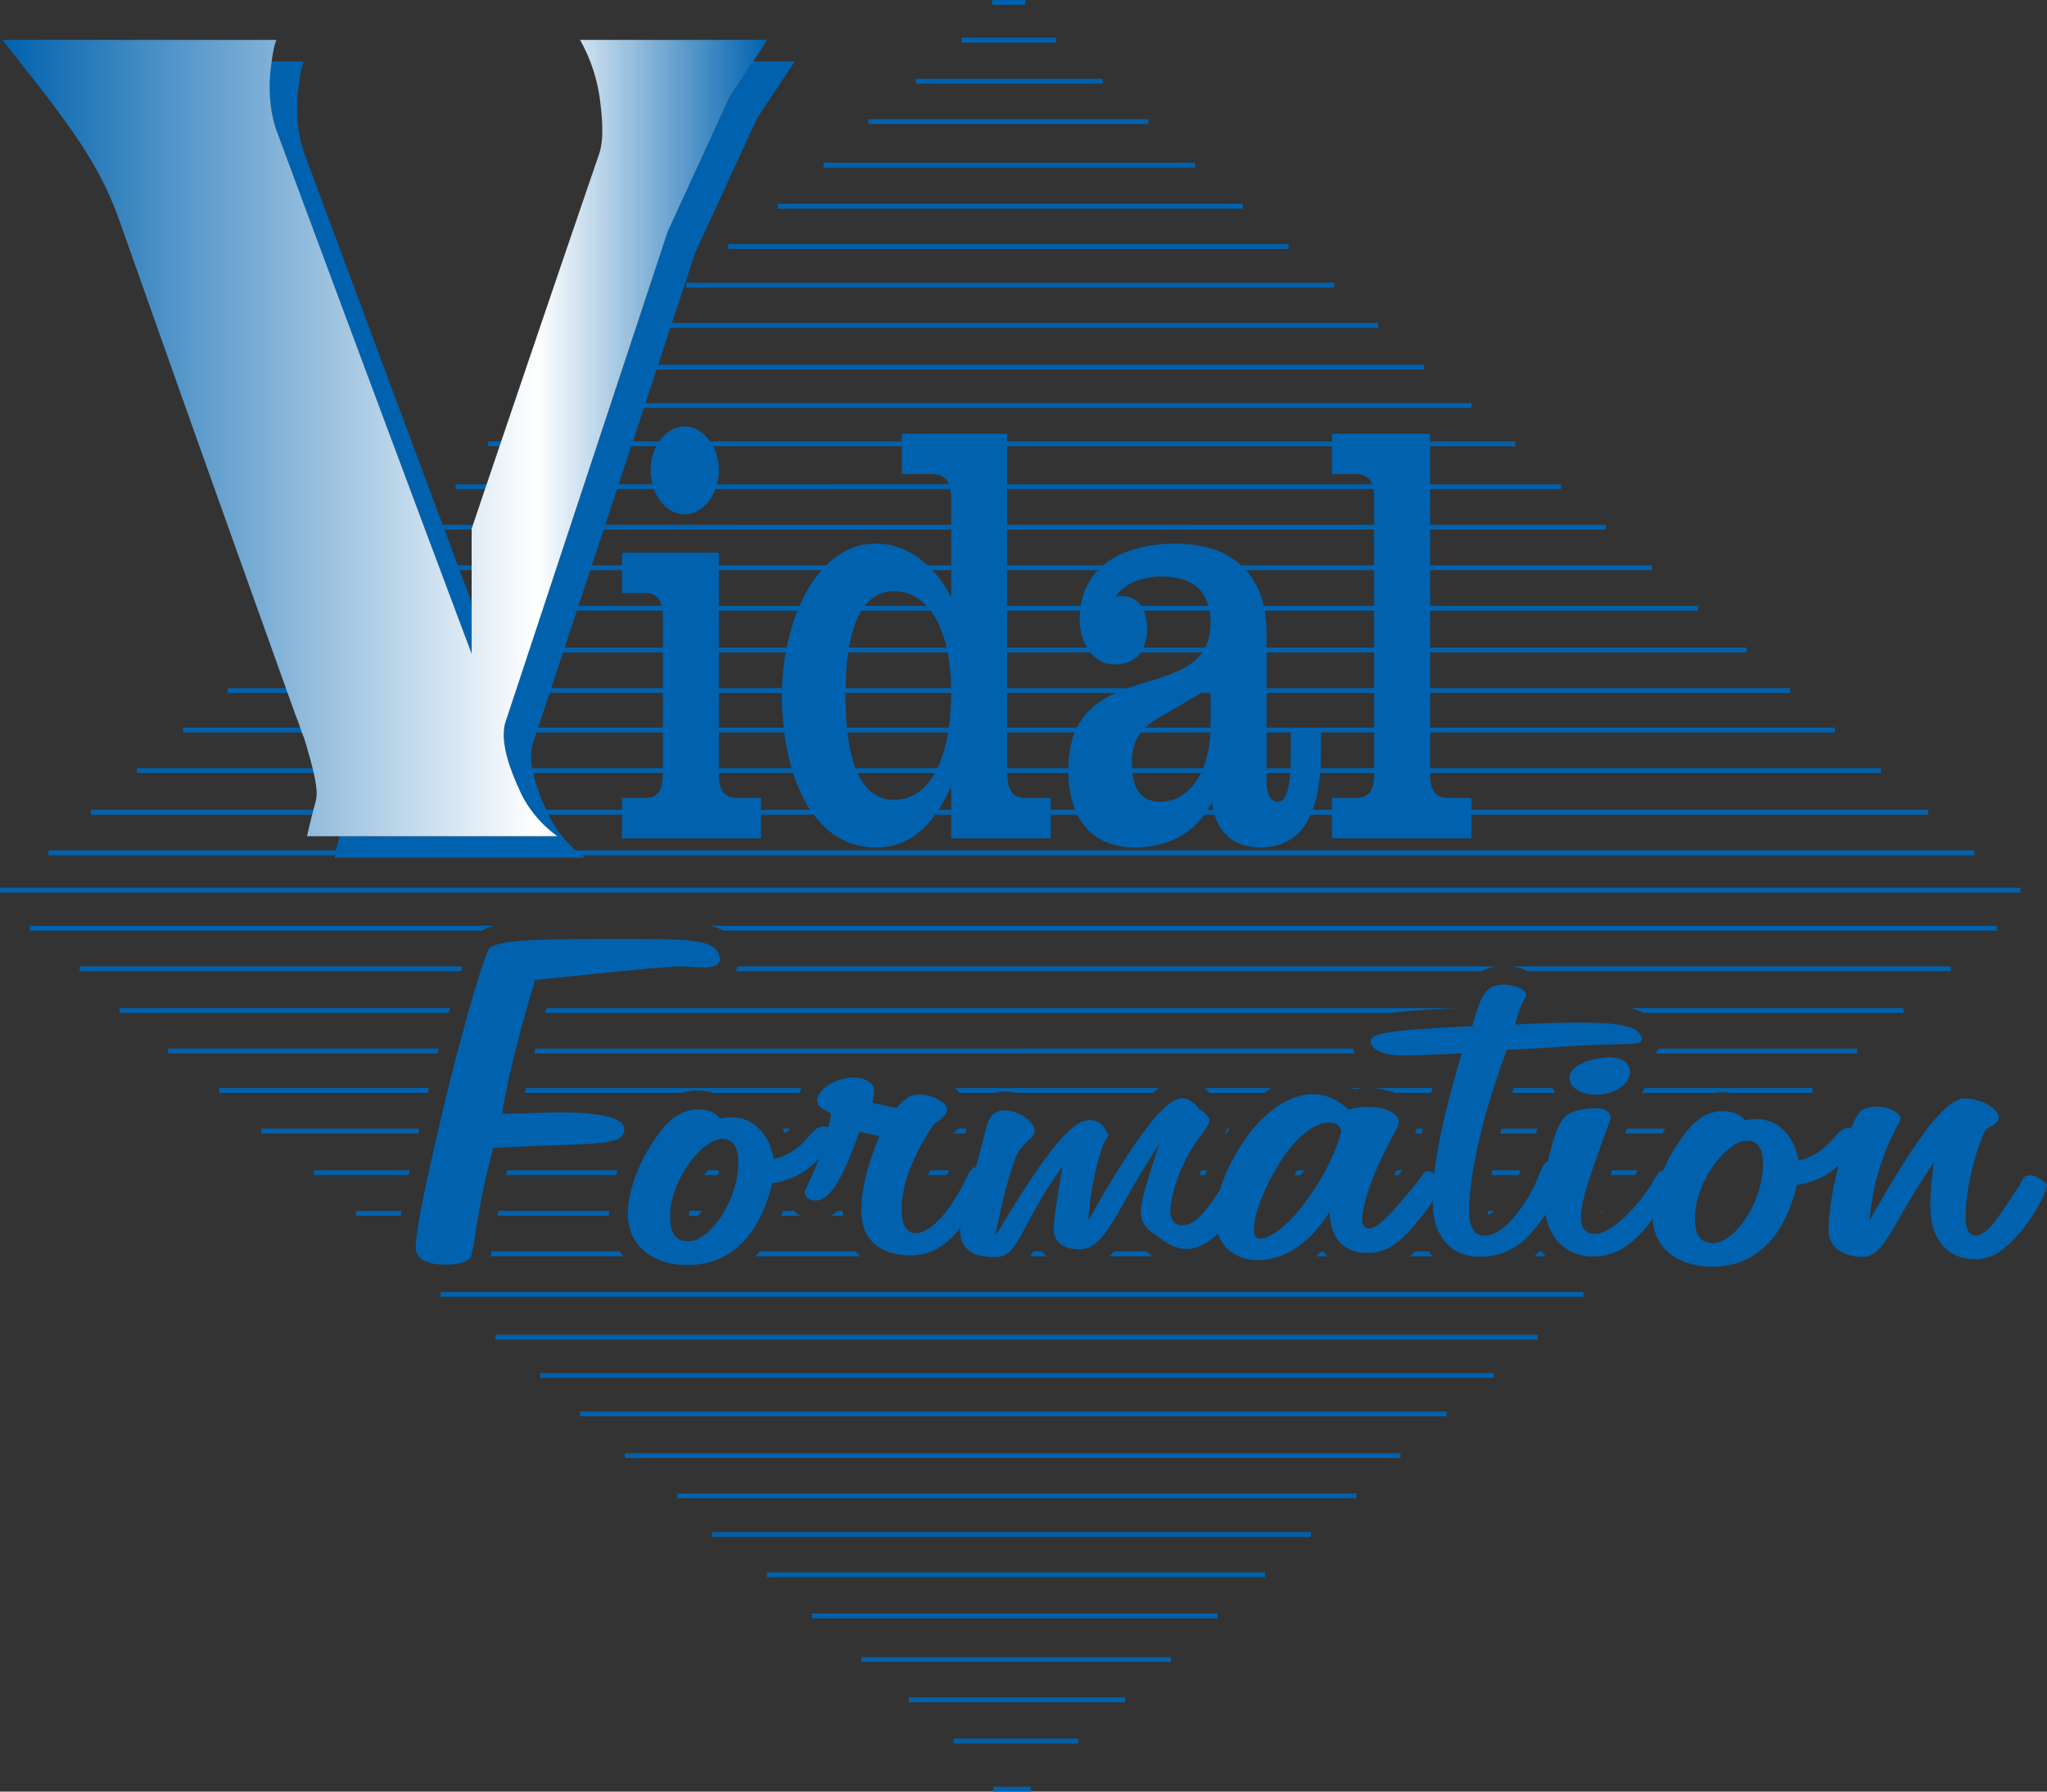 <svg xmlns="http://www.w3.org/2000/svg" viewBox="0 0 600 525.244" style="enable-background:new 0 0 600 525.244" xml:space="preserve"><rect x="0" y="0" width="600" height="525.244" fill="#333333" stroke="none"/><path style="fill:#0062ae" d="M302.885 366.884c-.304.486-.611.962-.93 1.413h4.728a10.58 10.58 0 0 1-1.243-1.413h-2.555zm23.67 0c-.468.508-.95.977-1.44 1.413h12.823a32.049 32.049 0 0 1-1.95-1.413h-9.434zm-117.84 83.703h175.512v-1.418H208.714v1.418zm178.609-83.703a36.12 36.12 0 0 1-1.596 1.413h3.34a14.762 14.762 0 0 1-1.243-1.413h-.501zm39.663-71.356H160.21c-.134.469-.274.948-.405 1.409h248.24c4.303-.568 10.32-.951 18.943-1.409zm24.243 71.356c-.497.49-1.002.97-1.534 1.413h3.368a18.623 18.623 0 0 1-1.227-1.413h-.607zM201.97 356.407h2.57c.374-.388.777-.848 1.203-1.394l.016-.022h-3.656c-.056.474-.125.948-.133 1.416zm43.63-1.416c-.684.558-1.39 1.042-2.128 1.416h3.583c-.029-.463-.04-.939-.048-1.416H245.6zm-75.561 60.233H424v-1.409H170.038v1.409zm13.129 12.214h227.328v-1.413H183.167v1.413zm-24.805-23.463h279.5v-1.418h-279.5v1.418zm40.135 35.28h199.137v-1.406H198.497v1.406zm180.89-94.743h1.914c.295-.47.627-.96.895-1.413h-1.913c-.297.451-.594.913-.896 1.413zm-149.803 10.48c-.183.486-.375.95-.567 1.415h5.58a8.226 8.226 0 0 1-1.92-1.416h-3.093zm-8.198 13.305h30.753c-.466-.445-.897-.919-1.304-1.413h-28.094c-.443.507-.9.957-1.355 1.413zm-76.16 24.434H450.72v-1.415H145.226v1.415zm-4.562-13.955h-11.491v1.419h334.965v-1.419H140.664zm274.223-11.892c-.52.486-1.063.956-1.629 1.413h6.765a18.6 18.6 0 0 1-1.192-1.413h-3.944zM323.198 23.112h-54.733v1.41h54.733v-1.41zm-13.684-12.058h-27.642v1.415h27.642v-1.415zm27.091 23.866h-82.097v1.414h82.097V34.92zM300.556 0h-9.73v1.41h9.73V0zm-87.102 72.983h164.2v-1.418h-164.2v1.418zM201.14 84.311h189.925v-1.417H201.141v1.417zm26.82-23.146h136.291v-1.417H227.961v1.417zM350.29 47.698H241.37v1.415h108.92v-1.415zm2.996 296.814c.17-.471.317-.938.504-1.413h-1.617a43 43 0 0 0-.658 1.413h1.771zm92.415-1.413h-8.3c-.083.477-.168.96-.242 1.413h7.911c.225-.491.438-.963.631-1.413zm-173.709 1.413h5.508l.69-1.376.019-.037h-5.62c-.204.473-.416.95-.597 1.413zm136.764 0h1.202l1.093-1.413h-1.668c-.21.471-.437.966-.627 1.413zm-138.823 10.48h-.04l.003.031.037-.032zm185.16-36.003h-11.435c-.155.471-.317.952-.466 1.415h12.544a9.306 9.306 0 0 1-.644-1.415zm14.578 36.002h-.55c-.02.134-.054.287-.07.416.19-.119.405-.268.62-.416zm-33.397 1.283c.447-.278 1-.696 1.638-1.283h-1.724c.015.5.05.895.086 1.283zm14.398-25.388h-10.56c-.127.484-.243.946-.363 1.416h10.424c.164-.486.33-.958.5-1.416zm-244.284 13.626h4.1c.092-.477.153-.946.21-1.413h-3.233c-.362.449-.72.904-1.077 1.413zm365.383-61.2H443.086c1.805.232 3.406.73 4.792 1.413h123.893v-1.414zm13.505-11.894H208.619c1.195.376 2.267.843 3.208 1.415h373.449v-1.415zm-165.412 47.57h-18.7c2.909.033 5.534.53 7.717 1.416h10.603c.12-.461.257-.948.38-1.415zm138.05-23.46h-79.855c1.33.355 2.56.822 3.665 1.409h76.19v-1.409zm-69.792 35.358h-11.19c-.154.443-.328.915-.52 1.416h10.772c.31-.473.61-.95.938-1.416zm56.287-23.469h-58.276a6.366 6.366 0 0 1-.884 1.417h59.16v-1.417zm-127.675 24.885c.092-.46.202-.947.3-1.416h-1.767c-.124.467-.294.939-.486 1.416h1.953zm62.461 12.21.84-1.413h-7.5c-.167.481-.323.945-.483 1.413h7.143zm25.696-24.287c.828 0 1.63.064 2.408.179h23.969v-1.415H482.08c-.261.488-.592.953-.937 1.415H502.5c.786-.114 1.582-.18 2.391-.179zm-273.223 10.661h-2.363c.272.46.556.906.798 1.394a14.23 14.23 0 0 0 1.565-1.394zm47.733 1.416h3.548l.017-.066c.109-.442.222-.894.34-1.35h-2.47c-.46.525-.944 1.002-1.435 1.416zm312.807-72.026H0v1.412h592.208v-1.412zm-219.545 58.713h-19.611c.498.406.999.882 1.5 1.415h15.987a33.6 33.6 0 0 1 2.124-1.415zm28.05 0h-4.483c.179.123.367.246.539.37a25.752 25.752 0 0 1 3.945-.37zm-165.867 0h-80.654c-.101.475-.202.953-.296 1.415h45.984a16.166 16.166 0 0 1 4.645-.67c1.635 0 3.18.237 4.604.67h25.216c.13-.477.29-.948.5-1.415zm59.736 1.042c1.002.001 2.03.153 3.053.373h40.36a24.298 24.298 0 0 1 1.735-1.415h-59.833c.525.43 1.005.9 1.425 1.415h10.09a12.91 12.91 0 0 1 3.17-.373zm-69.81 142.362h146.039v-1.415H224.772v1.415zm171.756-154.976H156.944c-.124.477-.246.951-.365 1.417h240.506a8.426 8.426 0 0 1-.557-1.417zm-37.083 24.885c.31-.479.624-.954.946-1.416h-.774c-.161.48-.368.951-.605 1.416h.433zM145.82 356.407h32.703a25.62 25.62 0 0 1 .004-1.416h-32.445c-.089.476-.18.962-.262 1.416zm-53.867-11.895h27.864l.305-1.413h-28.17v1.413zm174.415 154.53h63.396v-1.416h-63.396v1.416zM104.357 356.407h13.092c.08-.452.164-.923.254-1.416h-13.346v1.416zm39.433 11.89h38.847c-.36-.454-.697-.926-1.014-1.413h-37.536c-.096.513-.196.972-.297 1.413zm147.387 156.947h10.948v-1.418h-10.948v1.418zM279.5 511.1h36.585v-1.411H279.5v1.41zM122.89 330.886H76.625v1.416h45.934c.11-.479.22-.942.33-1.416zm58.168 12.213H148.67c-.118.474-.237.95-.35 1.413h32.222c.157-.47.343-.942.516-1.413zm-36.243-71.68H8.756v1.414h132.438c.961-.572 2.152-1.035 3.621-1.415zm93.093 203.03h118.95v-1.404h-118.95v1.403zM438.723 283.31H216.246c-.14.49-.337.962-.58 1.414h218.658c1.237-.72 2.69-1.207 4.4-1.414zM252.505 487.226h90.664v-1.409h-90.664v1.409zM135.537 283.31H23.355v1.414h111.726c.158-.5.306-.953.456-1.414zm-6.889 24.106h-79.39v1.417h79.024l.366-1.417zm-2.922 11.572H64.222v1.415h61.158c.116-.479.23-.944.346-1.415zm6.144-23.46H35.03v1.408h96.444c.133-.48.265-.945.396-1.409zm463.25 49.02c-2.33 0-2.128 1.377-3.172 2.925-6.234 9.38-9.256 14.776-13.063 14.764-1.29-.005-2.311-1.239-2.626-3.39-.292-2-.204-8.63 2.242-17.868 1.684-5.863 3.093-9.243 3.636-9.858.735-.771 3.992-1.688 3.69-3.687-.428-2.932-5.873-5.415-9.9-5.415-5.724-.01-14.367 11.85-27.97 35.852 1.798-19.41 9.316-28.79 9.129-30.026-.295-1.999-4.103-3.402-6.854-3.402-4.233-.008-5.513 1.386-7.084 5.076-.19.443-.36.881-.541 1.323-.313-.044-.616-.097-.973-.097-3.823 0-4.867 7.232-14.476 9.52-1.37-7.846-6.463-12.17-12.186-12.177-1.256.003-2.31.148-3.552.295-1.305-1.686-3.773-2.628-6.529-2.628-4.233-.012-8.1 2.454-11.622 7.375a49.4 49.4 0 0 0-5.812 10.188c-.103-.01-.214-.029-.304-.029-1.27 0-1.831 2.001-3.734 4.929-6.091 8.93-12.615 13.534-15.8 13.525-2.326-.008-3.747-1.084-4.096-3.395-.716-4.919 2.33-12.945 6.529-24.798 1.187-3.38 2.158-5.388 2.045-6.165-.229-1.536-1.848-2.456-4.395-2.466-4.022 0-8.087 1.062-9.501 3.066-1.463 1.856-3.356 6.807-4.517 12.646-1.875.023-2.201 5.091-6.864 12.142-4.145 6.3-8.334 9.543-11.723 9.54-2.114-.002-3.833-1.551-4.248-4.476-.895-6.01.961-23.579 10.835-50.06 13.887-.592 24.747-1.649 32.999-1.642 4.66.008 6.765-.14 6.534-1.68-.524-3.545-6.185-4.638-18.257-4.648-4.454-.015-10.784.128-18.768.581 1.094-5.553 3.247-8.164 3.154-8.778-.226-1.54-2.98-2.926-6.79-2.939-5.272-.014-6.642 3.683-9.006 12.156-20.388 1.05-30.248 1.652-29.816 4.567.36 2.476 3.756 4.018 9.904 4.03 2.115.003 7.83-.147 16.851-.59-4.506 14.767-7.087 26.526-8.079 35.25-.599-.44-1.257-.751-1.874-.753-1.276-.002-1.846 1.844-4.73 5.241-6.307 7.534-9.957 11.531-12.278 11.531-1.492-.012-1.986-.627-2.202-2.008-.325-2.166 1.044-8.786 5.7-18.785 2.736-5.853 5.238-9.096 4.968-10.787-.307-2.146-3.972-4.004-9.053-4.021-1.91 0-3.553.307-5.598.754-3.4-2.925-6.588-4.471-10.621-4.479-6.347-.002-14.53 4.91-20.892 14.914-2.982 4.648-5.013 9.032-6.19 13.08-4.442 6.683-7.392 10.47-11.096 10.47-1.896-.013-3.122-1.087-3.459-3.408-.413-2.763 1.814-13.551 8.55-22.482 1.777-2.308 3.016-3.992 2.846-5.064-.128-.931-1.138-2.013-2.994-3.09-1.583-2.16-3.227-3.24-4.924-3.247-5.073-.015-14.117 11.993-27.546 35.85.511-8.009 1.95-15.548 4.501-22.64l1.362-2.31c-1.074-2.923-2.994-4.474-5.538-4.474-5.714-.01-13.99 11.379-27.606 34.004 2.87-15.101 5.895-23.252 6.743-24.636 2.05-3.385 5.09-4.307 4.769-6.472-.447-3.076-5.07-5.706-8.671-5.71-4.243-.01-4.913 2.607-6.24 7.993a493.17 493.17 0 0 1-2.28 8.664c-1.758.132-2.303 2.379-3.908 5.355-4.973 9.39-10.017 13.992-14.032 13.992-1.488 0-3.198-1.549-3.586-4.164-1.065-7.245 1.763-16.792 9.245-27.864 2.712-1.693 3.99-3.08 3.757-4.619-.287-2.005-4.822-4.014-7.999-4.029-.426 0-1.464.158-2.688.46-1.746 1.082-3.067 2.153-3.922 3.54l-7.226-1.556c.396-1.694.592-3.22.453-4.153-.273-1.849-2.806-3.24-5.772-3.252-6.358 0-11.251 4.15-10.82 7.073.207 1.384 1.615 2.323 4.1 3.4a84.577 84.577 0 0 1-.857 4.026 6.644 6.644 0 0 0-1.536-.182c-3.813-.007-4.873 7.242-14.482 9.526-1.371-7.864-6.449-12.183-12.173-12.185-1.268 0-2.305.154-3.559.307-1.31-1.701-3.77-2.638-6.527-2.638-4.231-.005-8.114 2.444-11.62 7.387-7.06 9.526-9.576 19.852-8.708 25.708 1.182 8.013 8.198 12.492 17.299 12.504 12.29.017 21.042-8.127 24.848-23.996 5.181-.657 9.791-3.018 13.695-7.187-2.217 6.019-4.28 9.298-4.18 9.984.226 1.539 1.613 2.316 3.1 2.318 4.447.007 8.288-6.927 12.909-20.16l5.9 1.232c-4.198 10.317-5.96 18.486-5.002 24.953.907 6.17 6.132 10.022 13.966 10.037 6.178.01 10.27-2.611 14.815-8.067-.094.78-.12 1.435-.048 1.931.685 4.622 3.733 6.63 10.294 6.635 6.989.017 6.927-9.076 19.61-26.465-1.65 10.322-2.845 16.632-2.431 19.417.451 3.09 3.459 4.784 7.265 4.789 8.055.012 10.772-11.696 23.616-30.929-3.518 10.627-5.883 17.549-5.362 21.098.337 2.309 1.647 4.002 4.209 5.548 3.37 2.788 6.327 4.17 9.075 4.177 3.071.008 6.109-1.563 9.237-4.555 1.459 4.785 6.034 7.815 11.577 7.82 7.632.029 15.402-4.745 21.201-14.29-.059 1.092.099 2.156.234 3.08.865 5.858 4.936 9.1 10.862 9.12 4.875.002 8.353-2.31 12.186-6.46 3.195-3.448 5.39-6.427 6.875-8.789.019 1.557.11 2.964.29 4.18 1.168 8.006 6.873 12.183 13.23 12.195 5.931.002 11.312-2.289 15.09-6.753a70.834 70.834 0 0 0 4.488-5.682c1.286 7.806 6.769 12.322 13.863 12.334 7.042.011 12.176-3.752 17.556-11.098.025.54.037 1.097.108 1.58 1.168 8.014 8.183 12.487 17.293 12.505 12.286.022 21.037-8.14 24.85-23.987 4.562-.585 8.67-2.483 12.25-5.764-2.787 10.311-3.163 18.564-2.919 20.247.657 4.474 5.214 6.645 9.88 6.65 6.563.005 8.515-9.69 20.906-27.706-1.025 7.401-1.29 12.795-.774 16.342 1.155 7.856 6.008 12.028 12.994 12.035 2.957.012 5.77-1.065 8.23-3.075 9.056-7.527 12.82-17.997 12.716-18.616-.157-1.08-3.601-2.935-4.877-2.935zm-393.368 19.383c-2.966-.008-4.676-1.556-5.154-4.794-1.656-11.243 8.77-25.25 15.131-25.243 2.328.008 4.04 1.542 4.452 4.324 1.648 11.246-7.442 25.72-14.43 25.713zm179.963-10.34c-4.975 6.463-9.83 9.54-12.15 9.536-1.271-.003-1.763-.467-1.938-1.704-.413-2.775 1.084-9.857 6.696-19.245 5.244-8.925 10.998-13.077 15.226-13.077 1.908.02 3.312.939 3.533 2.318.073.622-2.291 10.481-11.367 22.173zm120.413 10.839c-2.986-.01-4.687-1.556-5.164-4.801-1.66-11.24 8.77-25.243 15.117-25.228 2.336.002 4.064 1.55 4.465 4.319 1.649 11.246-7.431 25.72-14.418 25.71zm-364.052 3.856c1.195-3.387 1.703-14.323 6.549-31.73 27.497-1.647 39.19.067 38.31-5.948-.43-2.928-7.016-4.482-19.09-4.494-3.388-.007-8.636.3-16.672.435 1.494-10.014 4.862-23.104 9.679-39.27 23.176-2.274 37.546-3.95 43.052-3.94 2.542.005 4.915.32 6.615.32 3.178.01 4.71-1.07 4.457-2.768-.762-5.248-7.598-5.559-23.69-5.586-29.022-.042-42.585-.064-44.199 3.314-1.758 3.85-7.7 22.488-15.444 56.22-4.269 18.485-6.11 28.954-5.725 31.584.404 2.763 3.39 4.307 8.26 4.307 4.661.01 7.28-.907 7.898-2.444zm333.581-58.3c-3.601-.002-12.23 1.828-11.548 6.453.462 3.081 4.043 4.476 7.853 4.479 5.51.007 10.293-3.53 9.757-7.079-.376-2.614-2.466-3.843-6.062-3.853zM98.003 251.458h73.404c-.32-.232-.626-.485-.939-.729h408.24v-1.412h-409.94c-3.333-2.946-6.116-6.518-8.01-10.476h21.588v6.927h40.726v-6.927h15.456c4.371 5.867 10.346 9.607 18.175 9.607 6.912 0 12.642-2.95 17.425-9.607h4.681v6.927h29.18v-6.927h7.803c3.326 6.668 9.464 9.607 16.659 9.607 7.594 0 15.293-2.425 20.558-9.607h3c2.06 6.806 7.301 9.607 13.275 9.607 6.938 0 11.94-2.997 14.872-9.607h6.261v6.927h40.857v-6.927h133.929v-1.415H431.274v-3.466h-6.543c-3.884 0-5.548-1.967-5.548-7.155v-.182h132.153v-1.41H419.183v-10.482H537.84v-1.411H419.183v-10.161h105.516v-1.411H419.183v-10.483h92.746v-1.412h-92.746v-10.805h78.52v-1.407h-78.52v-10.483h65.025v-1.411h-65.025v-10.48h51.523v-1.418h-51.523v-10.48h38.381v-1.408h-38.381v-11.124h24.97v-1.417h-24.97v-2.254h-28.766v2.254h-95.21v-2.254h-30.855v2.254H208.15c-1.851-2.683-4.515-4.403-7.453-4.403-2.943 0-5.607 1.72-7.457 4.403h-7.756l3.251-9.83h242.559v-1.416h-242.09l3.253-9.84h224.97v-1.407H192.923l3.573-10.805h207.431v-1.41H196.962l6.82-20.625 18.206-39.556 10.976-16.53h-12.21l-6.793 10.232-18.211 39.562-12.942 39.132h-.006v.02l-3.714 11.227H153.51v1.416h25.111l-3.25 9.83H143.03v1.417h31.87l-3.679 11.124H133.55v1.408h37.207l-3.465 10.48h-37.538A37632.025 37632.025 0 0 1 89.336 45.233c-2.017-5.19-2.882-12.639-1.722-20.431.274-2.264.569-4.535 1.434-6.802h-9.405c-.022.167-.046.334-.067.5-1.158 7.778-.291 15.237 1.73 20.429 18.172 49.095 36.45 98.024 47.226 126.818h-1.123v1.41h1.651l3.926 10.484h-10.752v1.407h11.28c1.903 5.082 3.29 8.779 4.05 10.805H79.908v1.412h58.186l.148.396v-.396h16.676l-3.466 10.483h-84.68v1.41h84.213l-2.63 7.954c-.244.66-.405 1.41-.523 2.208H53.64v1.41h94.044c-.118 2.692.465 6.123 1.991 10.484H40.136v1.41h110.057a72.422 72.422 0 0 0 1.915 4.596c.918 2.186 2.118 4.264 3.529 6.206h-129v1.415h130.076a35.133 35.133 0 0 0 6.673 6.308H99.528c-.412 1.616-.762 3.06-1.026 4.168H14.225v1.412h83.946c-.105.451-.168.73-.168.73zm96.3-38.138H157.73l3.362-10.161h33.21v10.16zm0-11.572H161.56l3.468-10.483h29.274v10.483zm28.77 35.678v-3.466h-6.808c-3.893 0-5.56-1.967-5.56-7.155v-.182h21.772c1.278 3.985 2.922 7.664 5.002 10.803h-14.407zm7.235-46.16a72.116 72.116 0 0 0-1.064 10.482h-18.54v-10.483h19.604zm-19.604-1.413v-10.805h23.064c-1.353 3.374-2.413 7.014-3.173 10.805h-19.89zm18.5 13.306c-.003.251-.022.502-.022.753 0 3.15.19 6.303.534 9.408h-19.012v-10.161h18.5zm.685 11.572c.468 3.627 1.184 7.15 2.159 10.483h-21.344V214.73h19.185zm4.466-37.09h-23.65v-10.483h30.131c-2.567 2.9-4.734 6.47-6.481 10.483zm13.456 26.271c0-.26.01-.497.012-.753h30.979c-.013 3.736-.25 7.116-.677 10.16H248.24c-.276-2.85-.429-5.968-.429-9.407zm24.98-24.864c2.025 2.675 3.637 6.285 4.682 10.805H248.85c.78-4.54 1.994-8.147 3.633-10.805h20.307zm-19.332-1.407c2.25-2.886 5.15-4.32 8.667-4.32 3.538 0 6.793 1.456 9.473 4.32h-18.14zm24.297 13.624c.612 3.1.97 6.594 1.027 10.483h-30.938c.071-3.9.332-7.396.784-10.483h29.127zm-15.63 43.232c-4.742 0-8.359-2.61-10.774-7.874h22.69c-3.014 5.313-7.216 7.874-11.916 7.874zm-11.367-9.283c-1.094-2.836-1.89-6.325-2.376-10.483H277.9c-.693 4.172-1.762 7.66-3.133 10.483h-24.009zm28.05 12.212h-3.72c1.206-1.856 2.35-3.955 3.435-6.329h.285v6.329zm0-62.68h-.285c-1.169-2.42-2.94-5.127-5.246-7.588h5.531v7.588zm29.18 62.68v-3.466h-7.229c-4.154 0-5.448-2.353-5.535-7.337h17.937c.087 4.278.79 7.86 1.991 10.803h-7.164zm32.11-2.395c-4.921 0-7.55-2.814-8.18-8.408h20.07c-2.474 5.026-6.504 8.408-11.89 8.408zm12.53-9.817h-20.803c-.025-.48-.068-.933-.068-1.447 0-4.178 1.064-6.982 2.627-9.036h20.403c-.156 3.773-.883 7.383-2.159 10.483zm-17.382-46.166h19.29c.186 1.078.296 2.255.296 3.567 0 2.94-.586 5.292-1.587 7.238H335.17c.644-1.474 1.038-3.29 1.038-5.617 0-2.106-.363-3.802-.96-5.188zm-.748-1.407c-1.651-2.388-4.35-3.254-7.47-2.713 2.507-4.29 9.03-5.9 12.937-5.9 6.126 0 12.342 1.509 14.256 8.613h-19.723zm20.334 23.943v.164h-.281l.28-.164zm0 1.575v10.051c0 .037-.004.073-.004.11h-19.184c1.358-1.308 2.923-2.269 4.453-3.15l12.033-7.011h2.702zm-.866 34.267c.445-.701.877-1.428 1.279-2.21.093.796.268 1.493.427 2.21h-1.706zm20.6-2.395c-2.09 0-3.331-1.966-3.331-5.9v-2.508h6.923c-.459 6.718-1.885 8.408-3.592 8.408zm3.748-13.59c0 1.389-.026 2.642-.076 3.773h-7.003V214.73h7.08v6.71zm24.464 5.364c0 5.188-1.679 7.155-5.558 7.155h-6.804v3.466h-5.673c1.095-2.952 1.832-6.534 2.193-10.803h15.842v.182zm0-1.591h-15.75c.104-1.649.175-3.36.175-5.203v-5.28h15.575v10.483zm0-11.894h-31.543v-10.161h31.543v10.16zm0-11.572h-31.543v-10.483h31.543v10.483zm0-11.895h-31.543v-4.548c0-2.184-.193-4.267-.542-6.257h32.085v10.805zm0-12.212h-32.353c-.91-4.056-2.62-7.608-5.187-10.483h37.54v10.483zm-107.572-46.804h95.21v8.14h6.804c2.57 0 4.157.89 4.947 2.984h-106.96v-11.124zm0 12.532h107.337c.145.804.235 1.7.235 2.764v7.716H295.207v-10.48zm0 11.897H402.78v10.481h-38.942c-4.363-4.012-10.735-6.38-19.432-6.38-6.527 0-15.14 1.42-21.073 6.38h-28.125v-10.48zm0 11.892h26.61c-2.516 2.609-4.348 6.029-5.027 10.483h-21.583v-10.483zm0 11.89h21.414c-.075.812-.148 1.626-.148 2.502 0 3.167.788 6.029 2.124 8.303h-23.39v-10.805zm0 12.217h24.34c1.736 2.17 4.105 3.523 6.933 3.523 3.31 0 6.194-.957 7.947-3.523h17.968c-4.248 6.085-13.377 7.481-21.778 10.483h-35.41v-10.483zm0 11.894h31.873c-4.711 2.1-8.884 5.071-11.41 10.16h-20.463v-10.16zm0 11.572h19.819c-1.149 2.834-1.82 6.276-1.874 10.483h-17.945V214.73zm-30.855-83.894v8.14h8.754c2.676 0 4.224.968 5.016 2.984H210.14c.337-1.283.564-2.631.564-4.062 0-2.618-.625-5.036-1.67-7.062h55.318zm-79.337 0h7.341c-1.044 2.026-1.669 4.444-1.669 7.062 0 1.43.227 2.78.564 4.062h-9.914l3.678-11.124zm-4.144 12.532h10.805c1.622 4.382 5.087 7.416 9.02 7.416 3.929 0 7.395-3.034 9.019-7.416h68.811c.196.985.283 2.14.283 3.472v7.008H177.405l3.466-10.48zm-3.935 11.897h101.873v10.481h-6.936c-3.868-3.605-8.99-6.38-15.17-6.38-5.646 0-10.513 2.41-14.533 6.38h-31.466v-3.696h-28.358v3.696h-8.877l3.467-10.48zm-3.933 11.892h9.343v6.7h6.393c2.896 0 4.556 1.096 5.22 3.783h-24.424l3.468-10.483zm-3.934 11.89h25.127c.066.6.106 1.243.106 1.963v8.842h-28.807l3.574-10.805zm-38.786-23.782h36.539l-3.466 10.481h-29.155a47519.5 47519.5 0 0 1-3.918-10.48zm4.446 11.892h28.16l-3.466 10.483h-21.18v-1.096l-3.514-9.387zm20.656 22.695h-17.143v-10.805h20.716l-3.573 10.805zm.991 27.563.889-2.685h37.037v10.483H156c-.554-3.31-.345-5.842.377-7.798zm-.078 9.207h38.004v.182c0 5.188-1.668 7.155-5.563 7.155h-6.393v3.466h-22.242c-1.962-4.276-3.157-7.814-3.806-10.803z"/><linearGradient id="a" gradientUnits="userSpaceOnUse" x1=".682" y1="128.423" x2="224.939" y2="128.423"><stop offset="0" style="stop-color:#0062ae"/><stop offset=".7" style="stop-color:#fff"/><stop offset="1" style="stop-color:#0062ae"/></linearGradient><path style="fill:url(#a)" d="M7.334 20.116c-3.186-4.213-6.652-8.42-6.652-8.42h80.34c-.865 2.261-1.151 4.538-1.446 6.804-1.158 7.778-.291 15.237 1.73 20.429 28.326 76.525 56.936 152.732 56.936 152.732v-36.647s18.492-54.796 37.275-109.607c1.16-3.23 1.448-7.78.295-16.524a49.229 49.229 0 0 0-5.787-17.187h54.914l-10.978 16.537-18.211 39.562s-23.7 71.654-47.395 143.317c-1.442 3.89-.865 10.047 3.753 20.108 2.313 5.509 6.363 10.372 11.278 13.93H89.984s1.151-5.184 2.594-10.373c.582-2.588.294-6.156-3.463-18.477-.866-1.944-1.444-4.215-2.313-6.164-26.014-72.64-26.014-72.64-51.73-145.267C30.446 51.897 24.659 41.85 7.334 20.116z"/></svg>